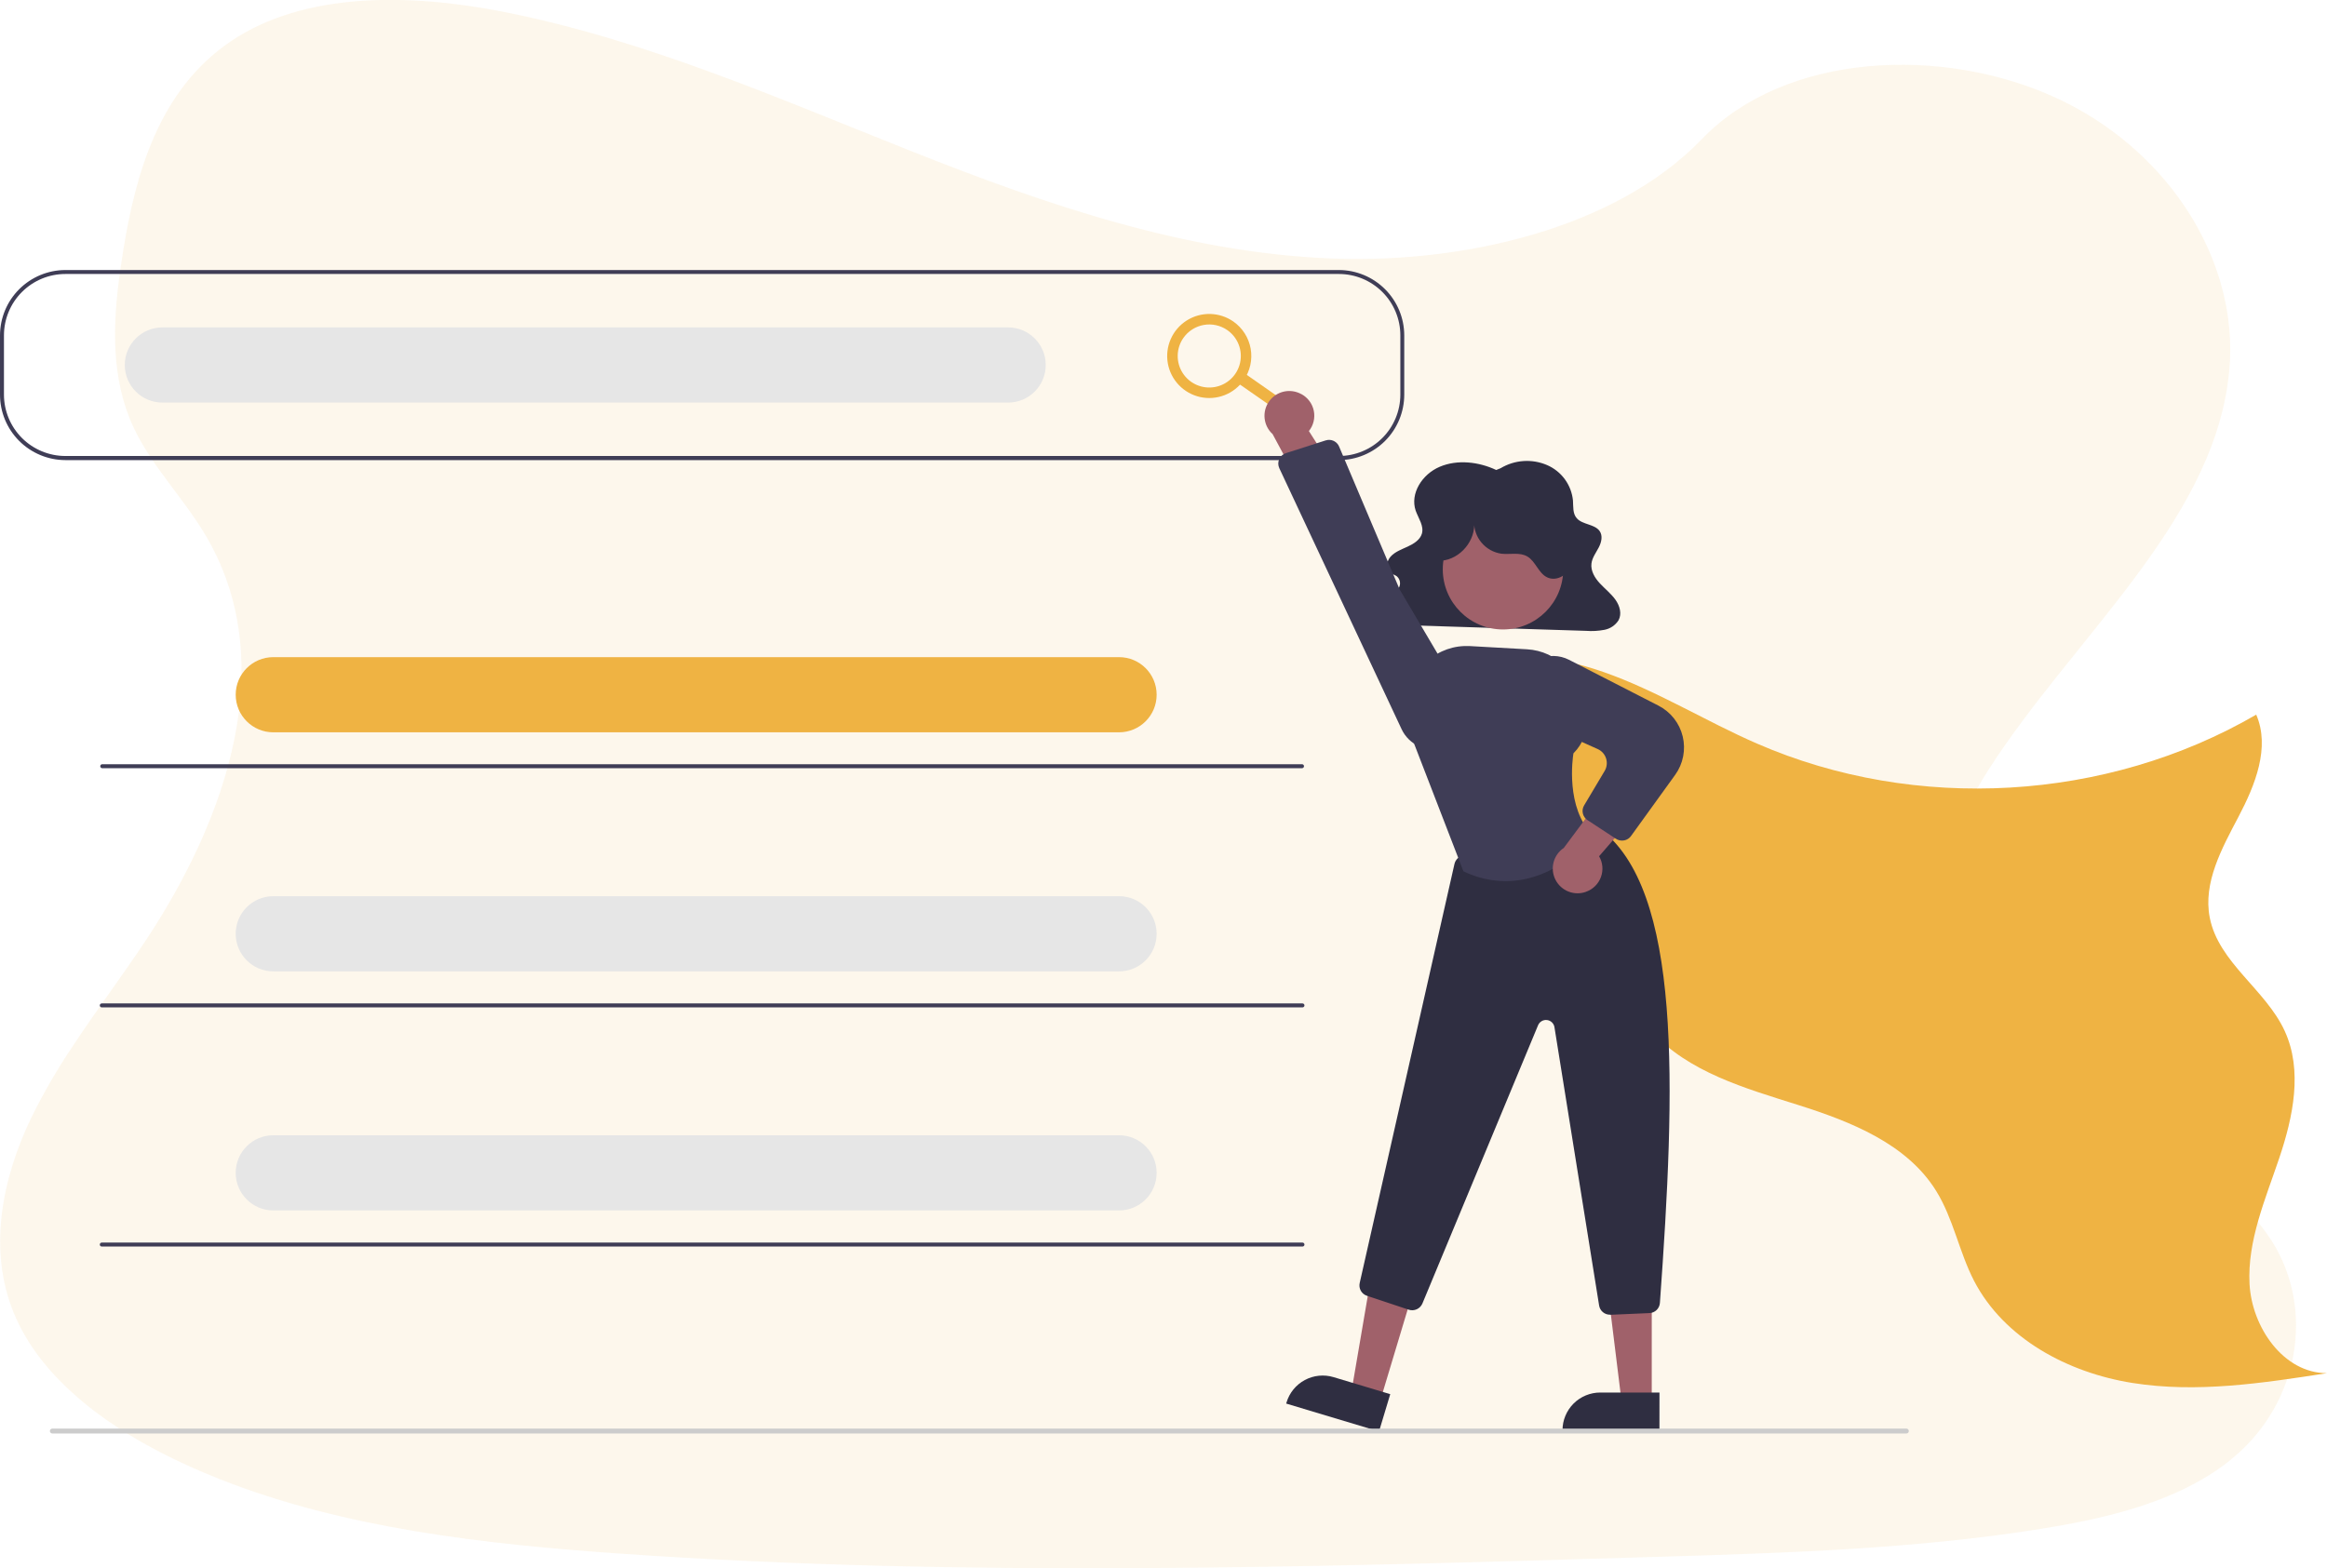 <svg xmlns="http://www.w3.org/2000/svg" width="586" height="395" viewBox="0 0 586 395" fill="none"><g clip-path="url(#clip0_1107_6578)"><path opacity="0.1" d="M562.69 366.904C562.149 367.362 561.597 367.82 561.033 368.278C558.974 369.881 556.805 371.336 554.542 372.634C542.749 379.506 528.22 382.818 514.076 385.085C482.335 390.177 449.928 391.166 417.665 392.142C330.482 394.774 243.065 397.405 156.11 391.338C121.729 388.94 86.66 384.934 55.491 372.641C51.026 370.882 46.65 368.945 42.364 366.828C33.693 362.499 25.339 357.263 18.463 351.031C11.93 345.184 6.67 338.464 3.514 330.823C-3.067 314.909 0.42 297.037 7.928 281.432C11.029 275.159 14.548 269.101 18.463 263.299C24.245 254.545 30.64 245.991 36.478 237.237C57.244 206 70.79 166.552 51.606 134.56C46.105 125.366 38.135 117.299 33.652 107.7C27.917 95.435 28.364 81.802 30.214 68.534C30.448 66.864 30.716 65.195 30.963 63.538C34.099 43.907 39.958 22.785 57.98 10.499C76.717 -2.233 103.363 -1.594 126.604 2.941C162.759 10.08 196.136 24.847 229.85 38.218C263.563 51.589 298.866 63.793 335.935 65.133C368.665 66.287 406.842 57.609 428.564 35.044C449.673 13.138 489.321 11.468 517.954 24.737C537.551 33.813 552.211 50.16 558.379 68.596C559.636 72.309 560.539 76.132 561.074 80.016C561.575 83.582 561.743 87.186 561.576 90.783C561.484 92.565 561.317 94.326 561.074 96.067C556.261 132.395 521.921 161.041 501.018 193.494C490.807 209.346 483.6 228.373 490.621 245.475C501.334 271.517 538.568 280.78 561.074 300.157C565.361 303.745 569.087 307.953 572.131 312.642C582.995 329.833 578.938 353.161 562.69 366.904Z" fill="#EFB343"></path><path d="M337.159 115.896H16.462C12.092 115.885 7.905 114.143 4.819 111.052C1.733 107.96 -1.36552e-05 103.772 0 99.405V84.467C0.011 80.108 1.749 75.93 4.833 72.848C7.918 69.765 12.099 68.028 16.462 68.018H337.166C341.528 68.028 345.709 69.765 348.794 72.848C351.878 75.93 353.616 80.108 353.627 84.467V99.405C353.627 103.773 351.893 107.962 348.806 111.054C345.718 114.146 341.53 115.887 337.159 115.896ZM16.462 69.014C12.361 69.017 8.43 70.647 5.53 73.544C2.631 76.441 1.001 80.37 0.997 84.467V99.405C1.001 103.503 2.631 107.431 5.53 110.329C8.43 113.226 12.361 114.855 16.462 114.859H337.166C341.268 114.859 345.203 113.231 348.105 110.333C351.008 107.436 352.64 103.505 352.644 99.405V84.467C352.64 80.37 351.01 76.441 348.11 73.544C345.211 70.647 341.28 69.017 337.179 69.014H16.462Z" fill="#3F3D56"></path><path d="M253.868 82.469H40.9C35.667 82.469 31.424 86.708 31.424 91.937C31.424 97.167 35.667 101.406 40.9 101.406H253.868C259.101 101.406 263.343 97.167 263.343 91.937C263.343 86.708 259.101 82.469 253.868 82.469Z" fill="#E6E6E6"></path><path d="M281.799 165.527H68.83C63.597 165.527 59.355 169.767 59.355 174.996C59.355 180.225 63.597 184.464 68.83 184.464H281.799C287.032 184.464 291.274 180.225 291.274 174.996C291.274 169.767 287.032 165.527 281.799 165.527Z" fill="#EFB343"></path><path d="M281.799 225.74H68.83C63.597 225.74 59.355 229.979 59.355 235.209C59.355 240.438 63.597 244.677 68.83 244.677H281.799C287.032 244.677 291.274 240.438 291.274 235.209C291.274 229.979 287.032 225.74 281.799 225.74Z" fill="#E6E6E6"></path><path d="M281.799 285.961H68.83C63.597 285.961 59.355 290.2 59.355 295.43C59.355 300.659 63.597 304.898 68.83 304.898H281.799C287.032 304.898 291.274 300.659 291.274 295.43C291.274 290.2 287.032 285.961 281.799 285.961Z" fill="#E6E6E6"></path><path d="M322.444 102.154C322.217 102.473 321.873 102.69 321.487 102.759C321.101 102.827 320.704 102.74 320.381 102.518L312.24 96.856C312.079 96.744 311.942 96.601 311.836 96.436C311.731 96.27 311.659 96.086 311.625 95.893C311.591 95.7 311.595 95.502 311.637 95.311C311.68 95.12 311.759 94.938 311.872 94.778C311.984 94.617 312.127 94.48 312.293 94.375C312.458 94.269 312.642 94.198 312.836 94.163C313.029 94.129 313.227 94.133 313.418 94.176C313.61 94.218 313.791 94.298 313.952 94.41L322.079 100.093C322.399 100.32 322.616 100.663 322.684 101.049C322.753 101.434 322.666 101.831 322.444 102.154Z" fill="#EFB343"></path><path d="M313.202 95.745C312 97.46 310.316 98.781 308.363 99.54C306.409 100.298 304.274 100.461 302.228 100.008C300.182 99.554 298.317 98.505 296.868 96.992C295.418 95.478 294.451 93.57 294.087 91.507C293.724 89.445 293.981 87.321 294.825 85.404C295.67 83.487 297.064 81.864 298.832 80.739C300.6 79.614 302.662 79.038 304.757 79.085C306.852 79.131 308.887 79.797 310.603 80.999C312.901 82.612 314.466 85.071 314.953 87.835C315.44 90.599 314.811 93.443 313.202 95.745ZM298.013 85.115C297.111 86.402 296.612 87.927 296.578 89.498C296.544 91.068 296.976 92.614 297.821 93.939C298.666 95.263 299.885 96.308 301.324 96.941C302.763 97.573 304.357 97.765 305.906 97.493C307.454 97.22 308.886 96.494 310.022 95.408C311.157 94.321 311.945 92.923 312.285 91.389C312.625 89.855 312.503 88.255 311.933 86.791C311.363 85.327 310.371 84.064 309.084 83.163C308.229 82.565 307.264 82.141 306.245 81.915C305.226 81.689 304.172 81.666 303.144 81.848C302.116 82.029 301.134 82.411 300.253 82.971C299.373 83.532 298.612 84.26 298.013 85.115Z" fill="#EFB343"></path><path d="M327.938 193.5H25.689C25.567 193.486 25.455 193.427 25.373 193.335C25.291 193.244 25.246 193.125 25.246 193.002C25.246 192.879 25.291 192.761 25.373 192.669C25.455 192.577 25.567 192.518 25.689 192.504H327.938C328.06 192.518 328.173 192.577 328.254 192.669C328.336 192.761 328.381 192.879 328.381 193.002C328.381 193.125 328.336 193.244 328.254 193.335C328.173 193.427 328.06 193.486 327.938 193.5Z" fill="#3F3D56"></path><path d="M327.938 253.748H25.689C25.619 253.756 25.548 253.749 25.48 253.728C25.413 253.707 25.35 253.672 25.297 253.624C25.244 253.577 25.202 253.52 25.173 253.455C25.144 253.39 25.129 253.32 25.129 253.25C25.129 253.179 25.144 253.109 25.173 253.044C25.202 252.98 25.244 252.922 25.297 252.875C25.35 252.828 25.413 252.792 25.48 252.771C25.548 252.75 25.619 252.743 25.689 252.751H327.938C328.008 252.743 328.08 252.75 328.147 252.771C328.215 252.792 328.277 252.828 328.33 252.875C328.383 252.922 328.426 252.98 328.455 253.044C328.484 253.109 328.499 253.179 328.499 253.25C328.499 253.32 328.484 253.39 328.455 253.455C328.426 253.52 328.383 253.577 328.33 253.624C328.277 253.672 328.215 253.707 328.147 253.728C328.08 253.749 328.008 253.756 327.938 253.748Z" fill="#3F3D56"></path><path d="M327.938 313.988H25.689C25.619 313.996 25.548 313.99 25.48 313.968C25.413 313.947 25.35 313.912 25.297 313.865C25.244 313.818 25.202 313.76 25.173 313.695C25.144 313.631 25.129 313.561 25.129 313.49C25.129 313.419 25.144 313.349 25.173 313.284C25.202 313.22 25.244 313.162 25.297 313.115C25.35 313.068 25.413 313.033 25.48 313.011C25.548 312.99 25.619 312.983 25.689 312.992H327.938C328.008 312.983 328.08 312.99 328.147 313.011C328.215 313.033 328.277 313.068 328.33 313.115C328.383 313.162 328.426 313.22 328.455 313.284C328.484 313.349 328.499 313.419 328.499 313.49C328.499 313.561 328.484 313.631 328.455 313.695C328.426 313.76 328.383 313.818 328.33 313.865C328.277 313.912 328.215 313.947 328.147 313.968C328.08 313.99 328.008 313.996 327.938 313.988Z" fill="#3F3D56"></path><path d="M362.326 170.064C374.813 163.193 390.353 164.567 403.803 169.274C417.252 173.98 429.444 181.642 442.509 187.324C482.431 204.688 530.523 201.885 568.177 180.013C571.739 188.259 567.916 197.748 563.721 205.719C559.527 213.689 554.748 222.326 556.474 231.142C558.681 242.452 570.549 249.234 575.356 259.706C579.922 269.649 577.474 281.323 573.981 291.692C570.488 302.06 565.922 312.518 566.492 323.409C567.063 334.3 575.026 345.885 585.973 345.892C569.752 348.414 553.208 350.929 536.994 348.352C520.78 345.775 504.676 337.2 497.112 322.619C493.351 315.329 491.9 306.953 487.575 299.978C480.217 288.105 466.087 282.519 452.761 278.313C439.435 274.108 425.167 270.068 415.788 259.699C406.849 249.839 404.016 236.096 399.285 223.659C391.309 202.839 377.454 184.781 359.403 171.679" fill="#EFB343"></path><path d="M376.786 118.385C372.406 116.324 367.022 115.678 362.56 117.575C358.097 119.471 355.058 124.322 356.502 128.617C357.189 130.561 358.647 132.478 358.063 134.444C357.616 135.955 356.062 136.958 354.528 137.666C352.995 138.374 351.324 138.972 350.217 140.174C349.11 141.377 348.883 143.438 350.265 144.366C350.719 144.675 351.29 144.819 351.73 145.142C352.1 145.452 352.365 145.868 352.488 146.335C352.611 146.801 352.587 147.294 352.417 147.746C352.049 148.662 351.441 149.462 350.657 150.062C349.089 151.436 347.013 152.961 347.501 154.872C347.681 155.385 347.983 155.848 348.38 156.22C348.778 156.592 349.259 156.862 349.784 157.009C350.872 157.321 352 157.47 353.132 157.448L399.43 158.905C400.958 159.02 402.496 158.935 404.002 158.651C404.734 158.517 405.431 158.234 406.049 157.819C406.666 157.404 407.191 156.866 407.592 156.239C408.479 154.597 407.894 152.577 406.801 151.051C405.708 149.526 404.153 148.303 402.875 146.929C401.596 145.554 400.543 143.768 400.77 141.947C400.949 140.49 401.912 139.233 402.599 137.913C403.287 136.594 403.686 134.938 402.799 133.722C401.541 132.011 398.522 132.162 397.092 130.568C396.012 129.366 396.218 127.627 396.115 126.074C395.923 124.138 395.216 122.289 394.068 120.718C392.919 119.147 391.371 117.912 389.583 117.142C387.71 116.34 385.674 115.995 383.642 116.133C381.61 116.272 379.64 116.891 377.893 117.939L376.786 118.385Z" fill="#2F2E41"></path><path d="M347.528 352.989L340.281 350.811L345.232 321.828L355.931 325.037L347.528 352.989Z" fill="#A0616A"></path><path d="M347.273 360.568L323.895 353.546L323.984 353.25C324.709 350.838 326.363 348.813 328.582 347.62C330.802 346.427 333.404 346.163 335.818 346.887L350.1 351.175L347.273 360.568Z" fill="#2F2E41"></path><path d="M415.953 353.229H408.382L404.786 324.047H415.959L415.953 353.229Z" fill="#A0616A"></path><path d="M417.892 360.569H393.481V360.26C393.481 359.013 393.727 357.778 394.205 356.626C394.682 355.474 395.382 354.427 396.265 353.545C397.147 352.663 398.195 351.964 399.348 351.487C400.501 351.009 401.736 350.764 402.984 350.764H417.899L417.892 360.569Z" fill="#2F2E41"></path><path d="M405.446 331.16C404.783 331.168 404.139 330.935 403.634 330.506C403.128 330.077 402.795 329.479 402.696 328.824L391.453 258.737C391.379 258.274 391.155 257.847 390.816 257.521C390.477 257.196 390.041 256.99 389.575 256.935C389.108 256.88 388.636 256.979 388.231 257.216C387.825 257.453 387.508 257.816 387.327 258.249L358.2 328.336C357.928 328.98 357.423 329.499 356.786 329.789C356.15 330.079 355.427 330.12 354.762 329.903L344.241 326.398C343.585 326.186 343.032 325.734 342.694 325.133C342.355 324.533 342.254 323.826 342.412 323.155L366.279 217.592C366.4 217.092 366.656 216.635 367.02 216.271C367.384 215.907 367.842 215.651 368.342 215.531L400.351 208.103C400.744 208.014 401.152 208.01 401.547 208.092C401.942 208.174 402.315 208.339 402.641 208.577C423.716 223.88 421.935 273.854 418.009 328.178C417.966 328.861 417.671 329.503 417.18 329.979C416.689 330.456 416.039 330.732 415.355 330.755L405.549 331.181L405.446 331.16Z" fill="#2F2E41"></path><path d="M378.498 158.554C386.875 158.554 393.667 151.768 393.667 143.396C393.667 135.025 386.875 128.238 378.498 128.238C370.12 128.238 363.329 135.025 363.329 143.396C363.329 151.768 370.12 158.554 378.498 158.554Z" fill="#A0616A"></path><path d="M379.158 221.955C375.517 221.932 371.927 221.104 368.644 219.529L368.534 219.474L368.486 219.357L354.878 184.135L354.617 178.013C354.453 174.126 355.841 170.333 358.475 167.469C361.11 164.604 364.775 162.902 368.665 162.738C369.146 162.738 369.63 162.738 370.116 162.738L384.556 163.549C388.287 163.761 391.798 165.386 394.372 168.094C396.947 170.801 398.391 174.388 398.411 178.123C398.789 178.81 401.451 184.472 396.232 189.763C396.039 190.965 394.21 203.505 401.1 210.377L401.292 210.569L401.12 210.782C401.017 210.94 392.168 221.955 379.158 221.955Z" fill="#3F3D56"></path><path d="M399.436 224.614C400.291 224.308 401.067 223.817 401.711 223.177C402.355 222.537 402.85 221.764 403.161 220.911C403.472 220.059 403.592 219.148 403.511 218.244C403.431 217.34 403.152 216.465 402.695 215.681L417.135 198.991L405.762 197.514L393.804 213.586C392.532 214.435 391.616 215.722 391.231 217.202C390.846 218.682 391.018 220.251 391.714 221.613C392.411 222.974 393.583 224.033 395.009 224.587C396.435 225.142 398.015 225.154 399.45 224.621L399.436 224.614Z" fill="#A0616A"></path><path d="M408.457 211.731C407.915 211.734 407.384 211.576 406.931 211.277L399.8 206.598C399.195 206.211 398.765 205.602 398.603 204.902C398.441 204.202 398.56 203.467 398.934 202.853L404.098 194.182C404.375 193.713 404.55 193.191 404.611 192.65C404.673 192.11 404.62 191.562 404.455 191.043C404.29 190.524 404.017 190.046 403.655 189.64C403.292 189.233 402.848 188.908 402.351 188.685L387.512 182.033C385.687 181.207 384.197 179.785 383.286 178.001C382.375 176.217 382.098 174.177 382.5 172.214C382.777 170.891 383.356 169.65 384.192 168.587C385.028 167.524 386.098 166.668 387.319 166.086C388.539 165.504 389.878 165.21 391.231 165.229C392.583 165.248 393.914 165.579 395.117 166.195L417.637 177.739C419.156 178.516 420.489 179.613 421.545 180.953C422.6 182.293 423.353 183.846 423.752 185.504C424.151 187.162 424.187 188.887 423.856 190.561C423.526 192.234 422.838 193.816 421.838 195.199L410.713 210.611C410.453 210.964 410.113 211.249 409.721 211.444C409.328 211.639 408.895 211.737 408.457 211.731Z" fill="#3F3D56"></path><path d="M362.958 141.239C367.771 140.854 371.725 136.072 371.209 131.296C371.152 133.265 371.821 135.186 373.089 136.694C374.357 138.201 376.135 139.191 378.085 139.473C380.286 139.714 382.692 139.054 384.604 140.16C386.722 141.39 387.403 144.365 389.61 145.424C391.817 146.482 394.423 145.052 395.503 142.936C396.582 140.82 396.3 138.277 395.599 136.017C394.603 132.797 392.79 129.889 390.336 127.576C387.882 125.263 384.871 123.624 381.596 122.818C378.32 122.013 374.892 122.067 371.644 122.977C368.397 123.887 365.44 125.622 363.061 128.012C361.046 130.039 359.451 132.616 359.19 135.46C358.929 138.305 360.249 141.39 362.807 142.668L362.958 141.239Z" fill="#2F2E41"></path><path d="M327.697 99.254C328.499 99.682 329.198 100.281 329.743 101.009C330.287 101.737 330.664 102.576 330.848 103.466C331.031 104.356 331.015 105.276 330.802 106.16C330.589 107.043 330.184 107.869 329.615 108.578L341.449 127.193L329.952 126.993L320.477 109.348C319.345 108.322 318.629 106.916 318.465 105.397C318.301 103.879 318.7 102.353 319.586 101.109C320.473 99.864 321.785 98.988 323.275 98.647C324.765 98.305 326.328 98.521 327.669 99.254H327.697Z" fill="#A0616A"></path><path d="M337.234 112.51L352.472 148.488L368.459 175.561C369.133 176.703 369.539 177.984 369.646 179.306C369.752 180.628 369.557 181.957 369.074 183.193C368.591 184.429 367.834 185.538 366.859 186.439C365.884 187.339 364.717 188.006 363.446 188.389C361.431 188.986 359.268 188.844 357.349 187.987C355.429 187.13 353.88 185.615 352.98 183.717L322.175 117.959C322.003 117.603 321.91 117.214 321.902 116.818C321.895 116.423 321.972 116.03 322.13 115.667C322.288 115.305 322.523 114.98 322.818 114.717C323.113 114.453 323.461 114.256 323.839 114.139L333.824 110.937C334.013 110.875 334.209 110.834 334.408 110.813C334.999 110.753 335.594 110.886 336.104 111.192C336.613 111.497 337.01 111.96 337.234 112.51Z" fill="#3F3D56"></path><path d="M480.073 361.084H13.182C13.018 361.084 12.86 361.019 12.744 360.903C12.628 360.787 12.563 360.63 12.563 360.466C12.563 360.302 12.628 360.145 12.744 360.029C12.86 359.913 13.018 359.848 13.182 359.848H480.073C480.237 359.848 480.395 359.913 480.511 360.029C480.627 360.145 480.692 360.302 480.692 360.466C480.692 360.63 480.627 360.787 480.511 360.903C480.395 361.019 480.237 361.084 480.073 361.084Z" fill="#CCCCCC"></path></g><defs><clipPath id="clip0_1107_6578"><rect width="586" height="395" fill="white"></rect></clipPath></defs></svg>